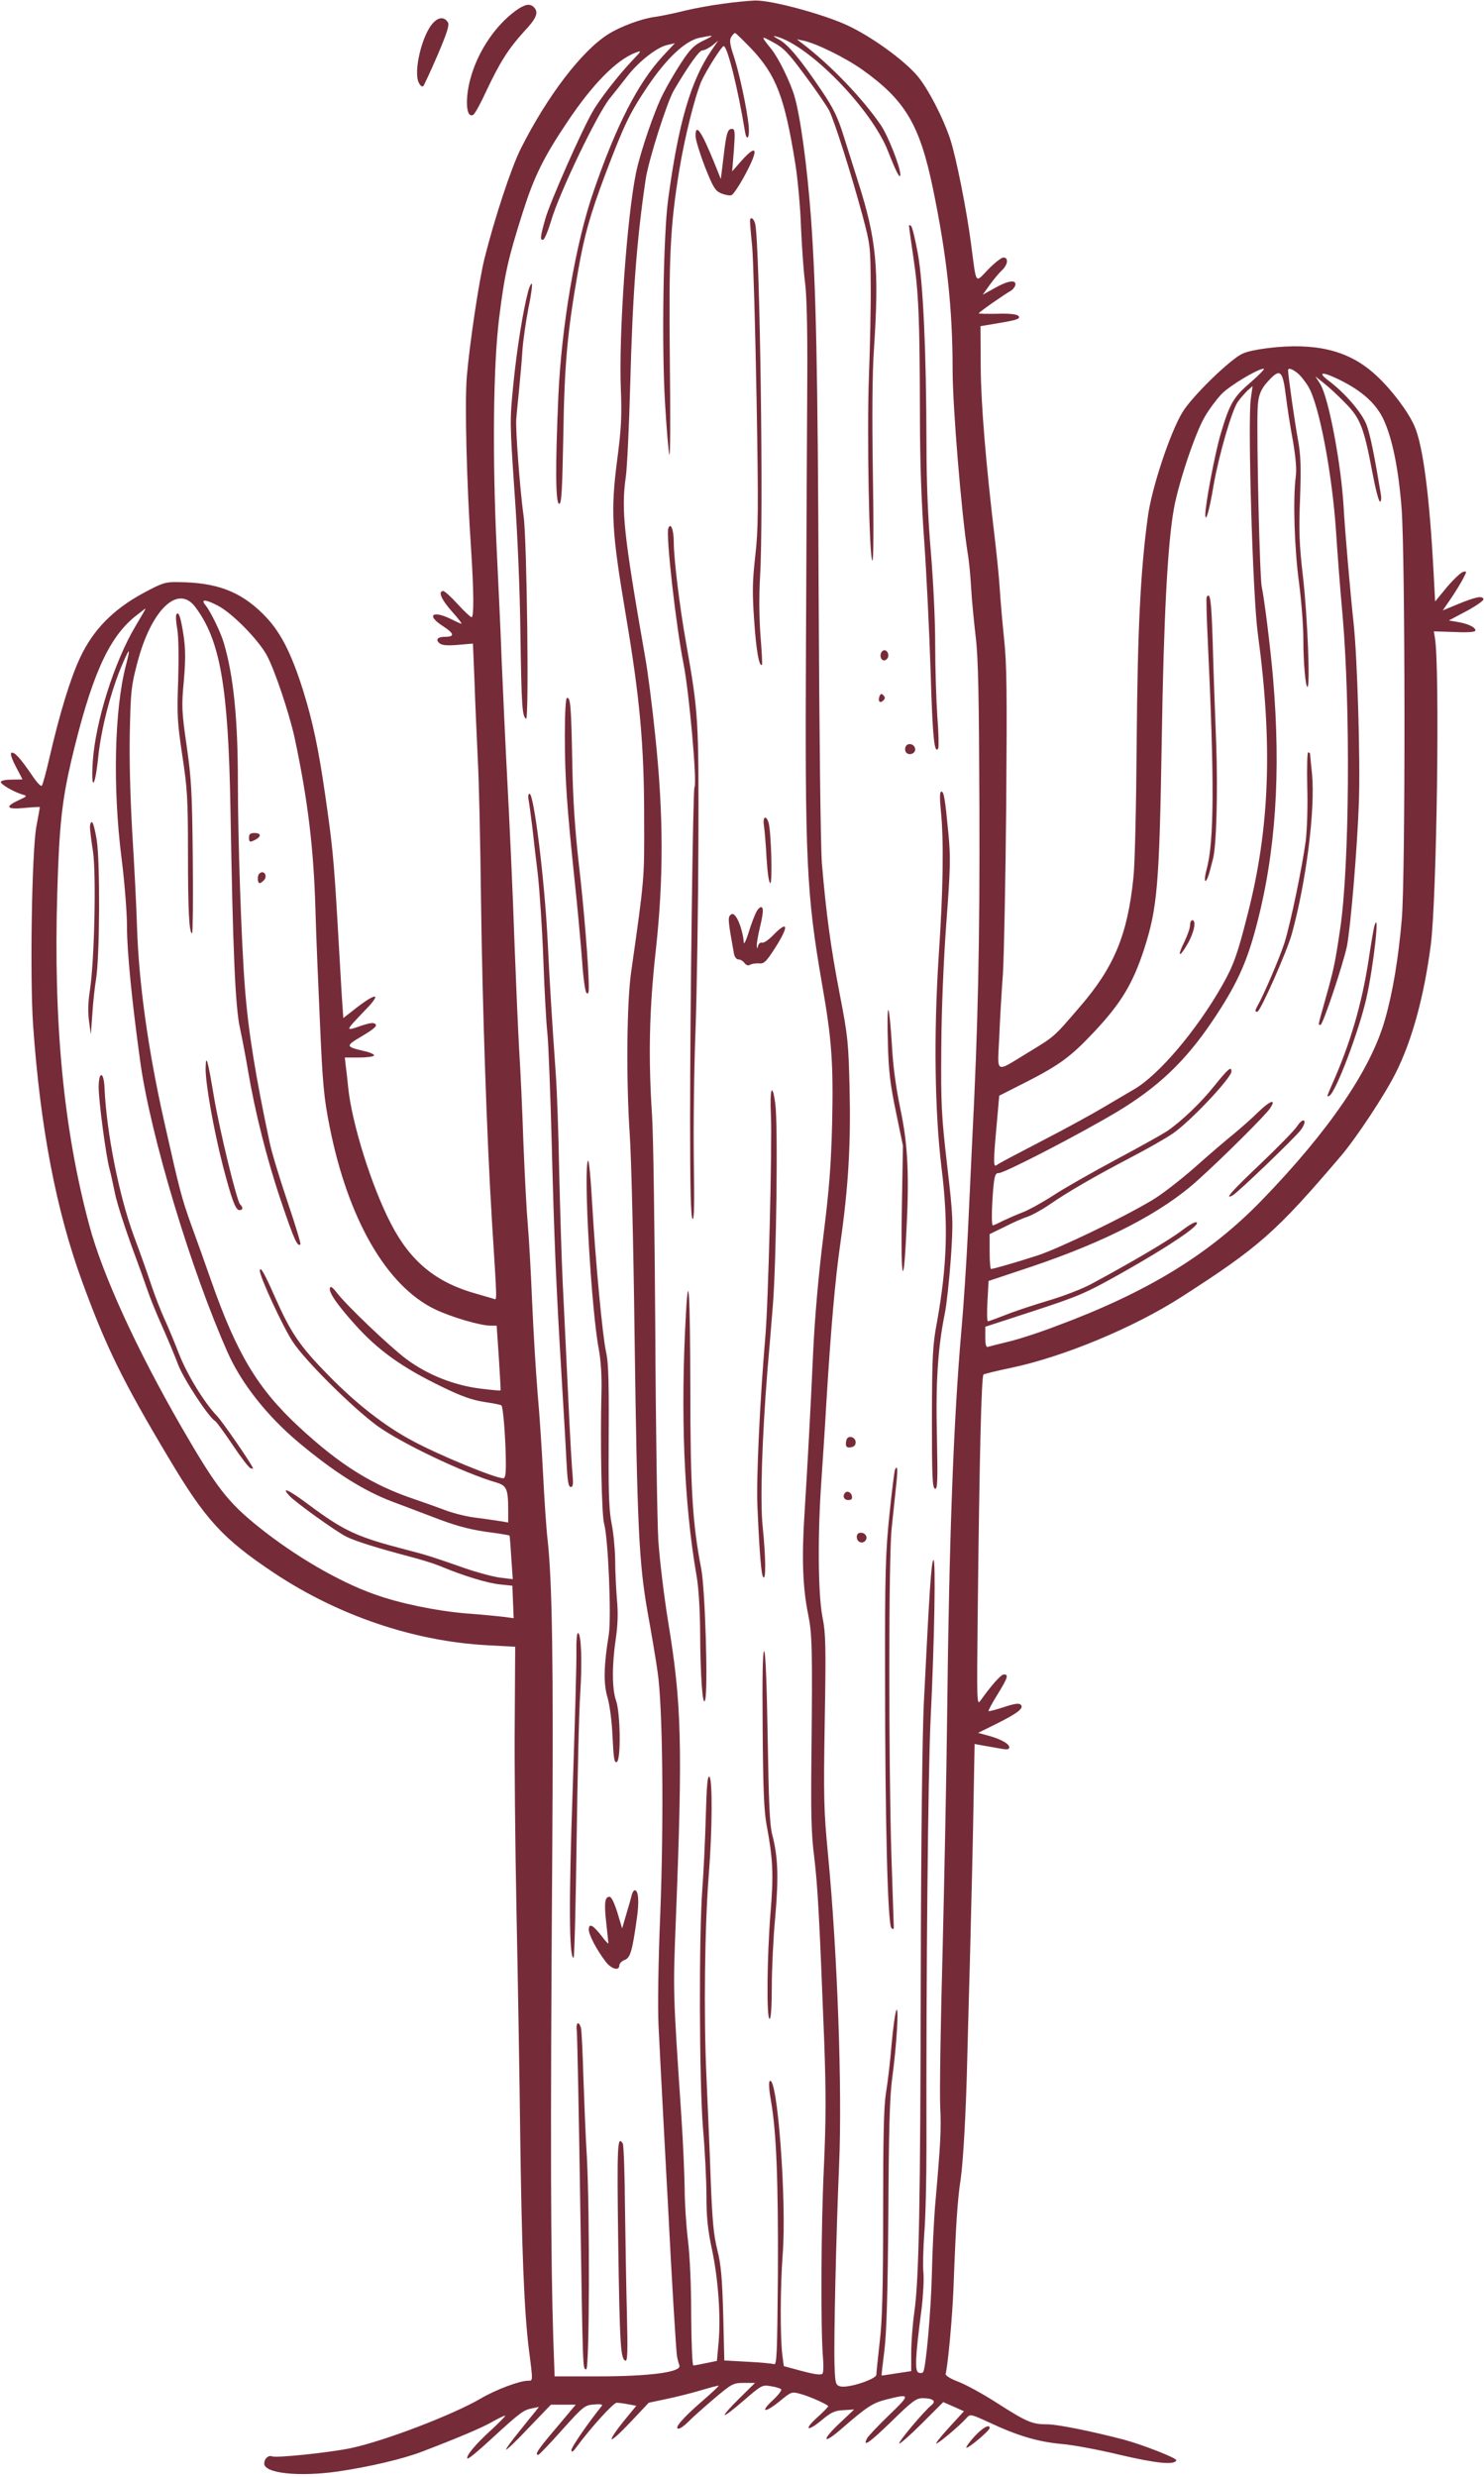 <?xml version="1.0" encoding="UTF-8" standalone="no"?><svg xmlns="http://www.w3.org/2000/svg" xmlns:xlink="http://www.w3.org/1999/xlink" fill="#000000" height="1502.5" preserveAspectRatio="xMidYMid meet" version="1" viewBox="-0.5 -0.3 900.8 1502.5" width="900.8" zoomAndPan="magnify"><g fill="#762b38" fill-rule="evenodd" id="change1_1"><path d="M 81.742 379.512 C 68.918 401.059 57.543 437.031 55.824 461.488 C 54.637 480.141 57.148 478.148 59.133 458.852 C 60.852 441.922 66.934 418.379 73.809 402.52 C 78.305 392.07 78.836 392.199 75.926 403.309 C 68.918 430.148 67.859 477.488 73.281 520.336 C 75.133 534.746 76.586 553.523 76.586 561.855 C 76.586 577.062 79.629 607.477 84.652 643.84 C 90.867 688.535 115.461 770.254 137.809 820.367 C 146.141 839.012 161.609 858.582 180.652 874.582 C 202.469 892.832 220.32 904.07 237.906 910.684 C 241.875 912.137 252.98 916.367 262.371 919.938 C 274.934 924.832 283.395 927.211 293.973 928.797 C 302.039 929.855 308.652 930.914 308.785 931.18 C 308.914 931.309 309.445 937.395 309.844 944.531 L 310.766 957.625 L 303.098 956.699 C 299 956.168 289.477 953.656 282.203 951.145 C 262.105 944.137 259.328 943.211 247.164 940.035 C 215.824 931.973 208.555 928.531 186.469 912.137 C 174.832 903.41 169.809 901.16 175.098 906.98 C 178.402 910.684 203.527 928.797 209.742 931.84 C 214.898 934.484 228.914 938.848 248.484 944.004 C 254.699 945.59 262.766 948.102 266.336 949.559 C 280.484 955.508 295.691 960.137 302.965 960.797 L 310.504 961.59 L 310.898 971.375 L 311.297 981.293 L 305.348 980.5 C 302.039 980.102 291.727 979.047 282.203 978.383 C 263.957 976.797 242.008 972.301 226.668 966.746 C 205.246 959.211 178.141 943.344 156.453 925.891 C 137.809 910.945 130.801 901.953 109.645 865.324 C 82.535 818.387 61.645 772.766 53.711 743.012 C 38.105 684.832 31.891 620.699 34.273 540.699 C 35.461 500.102 37.18 485.16 42.867 460.699 C 54.77 410.719 64.949 387.309 81.082 373.961 C 84.652 371.18 87.695 368.801 87.824 368.801 C 88.09 368.801 85.312 373.559 81.742 379.512 Z M 118.105 368 C 133.18 388.102 138.074 416 139.395 490.449 C 140.852 576.797 142.305 610.781 145.215 623.609 C 146.668 630.352 148.785 641.59 149.973 648.73 C 154.207 673.855 161.48 702.945 170.074 728.203 C 178.008 751.738 180.121 756.234 181.844 754.516 C 182.238 754.121 178.668 742.352 173.906 728.336 C 169.148 714.188 164.254 698.188 163.195 692.766 C 154.602 652.434 150.105 624.93 148.121 598.219 C 146.008 571.246 143.891 508.699 143.891 473.922 C 143.891 435.84 141.246 409.66 135.43 389.961 C 133.578 383.34 127.363 370.781 124.453 367.078 C 121.016 363.109 123.793 362.98 131.461 366.949 C 140.188 371.309 156.188 387.57 161.48 397.23 C 166.371 406.352 174.965 432.141 178.27 446.949 C 186.207 484.102 189.906 513.723 190.965 551.277 C 191.363 566.219 192.684 597.426 193.742 620.699 C 195.328 657.195 196.121 665.789 199.562 682.98 C 210.668 739.047 234.074 779.773 263.562 793.922 C 273.477 798.684 291.066 803.84 297.41 803.84 L 300.98 803.84 L 302.305 823.277 C 302.965 834.121 303.496 842.98 303.363 843.113 C 303.23 843.375 297.809 842.848 291.328 842.055 C 275.195 840.07 259.066 833.723 246.105 824.07 C 236.188 816.664 209.348 791.145 203.66 783.477 C 202.074 781.359 200.484 780.035 200.09 780.434 C 198.105 782.285 203.133 789.953 214.637 802.781 C 228.785 818.648 243.328 829.098 267.66 840.863 C 279.562 846.684 286.039 848.93 293.445 850.121 C 298.867 850.914 303.629 851.84 303.891 852.234 C 304.949 853.293 306.402 872.336 306.535 885.426 C 306.668 893.758 306.27 896.402 304.949 896.402 C 300.059 896.402 265.941 882.387 249.809 873.656 C 232.883 864.664 215.562 851.047 198.898 833.988 C 181.312 816.137 176.023 808.203 166.238 786.121 C 159.891 771.707 157.246 767.211 157.246 770.648 C 157.246 774.352 171.395 804.898 177.215 813.625 C 184.75 825.129 213.312 853.426 228.387 864.531 C 242.801 874.98 280.883 893.227 300.98 899.047 C 307.066 900.895 307.988 903.012 307.988 915.973 L 307.988 923.242 L 302.438 922.316 C 299.262 921.789 292.52 920.863 287.363 920.203 C 282.203 919.539 273.875 917.426 268.852 915.441 C 263.824 913.59 256.156 910.812 251.793 909.359 C 225.609 900.633 206.039 888.469 181.047 865.324 C 155.926 842.055 143.23 821.027 127.496 776.07 C 124.32 766.945 119.031 752.137 115.727 743.145 C 109.777 726.484 108.719 722.648 99.199 680.203 C 89.41 636.832 83.727 595.84 82.668 561.855 C 82.273 549.16 80.949 523.246 79.758 504.336 C 78.57 483.309 77.906 459.641 78.305 443.512 C 78.836 419.18 79.098 415.871 82.934 401.461 C 91.395 369.328 107.66 353.859 118.105 368 Z M 787.062 225.988 C 788.914 227.441 791.957 231.281 793.809 234.449 C 800.285 245.559 808.09 286.68 810.469 321.859 C 811.262 334.148 812.98 357.16 814.438 372.77 C 819.328 428.57 818.668 525.492 812.98 563.18 C 809.938 583.938 809.145 587.641 803.855 606.418 C 799.359 622.551 799.492 621.359 801.078 621.359 C 802.535 621.359 814.832 584.469 817.078 573.758 C 819.328 562.516 823.43 513.461 824.352 486.48 C 825.277 460.57 823.43 399.078 821.18 378.051 C 819.062 358.352 815.891 321.859 815.098 307.309 C 813.512 280.469 805.973 241.059 800.949 232.73 L 797.906 227.969 L 803.195 232.199 C 806.105 234.449 811.922 239.871 816.023 244.102 C 825.145 253.23 827.395 259.051 832.418 285.621 C 834.27 295.672 836.387 304 837.18 304 C 837.84 304 838.105 302.02 837.707 299.641 C 833.742 275.711 831.23 263.281 828.98 257.328 C 826.203 250.051 815.758 237.891 805.973 230.621 C 798.965 225.328 802.008 224.93 812.055 229.82 C 826.203 236.699 834.934 244.5 839.559 254.68 C 844.719 266.051 848.418 284.172 850.27 307.969 C 852.52 336.398 852.648 531.707 850.402 557.227 C 848.418 580.5 844.98 601.523 840.223 618.055 C 831.758 648.203 806.367 685.492 765.512 727.676 C 733.645 760.602 695.957 783.605 640.285 804.234 C 629.574 808.336 616.223 812.566 610.801 813.758 C 605.379 815.078 600.09 816.402 599.297 816.664 C 598.105 817.195 597.574 815.477 597.574 810.98 L 597.574 804.5 L 627.195 794.848 C 654.699 785.855 658.535 784.137 680.484 771.84 C 708.387 756.102 727.824 743.145 725.973 741.293 C 725.18 740.5 721.875 742.352 716.98 746.055 C 709.973 751.477 687.23 764.965 662.371 778.316 C 656.949 781.359 645.18 785.855 636.32 788.5 C 627.461 791.145 615.691 794.98 610.141 797.227 C 604.719 799.344 599.691 801.195 599.164 801.195 C 598.637 801.195 598.504 795.641 598.898 789.027 L 599.562 776.73 L 625.344 768.137 C 671.23 752.664 704.684 735.344 726.371 715.773 C 741.973 701.758 767.625 676.234 770.535 671.871 C 774.371 665.922 770.535 667.242 763.129 674.387 C 759.031 678.484 752.285 684.301 748.32 687.609 C 744.355 690.781 733.773 699.773 725.047 707.574 C 716.188 715.375 704.418 724.5 698.734 727.805 C 680.355 738.781 642.141 757.027 629.312 761.262 C 616.617 765.359 602.469 769.461 601.016 769.461 C 600.617 769.461 600.223 764.699 600.223 758.883 L 600.223 748.301 L 609.215 743.938 C 614.105 741.426 620.32 738.648 622.965 737.855 C 625.742 736.93 631.824 733.625 636.453 730.449 C 647.957 722.516 663.559 713.523 685.512 702.02 C 695.691 696.73 707.328 690.121 711.297 687.344 C 721.875 680.203 746.996 653.492 746.996 649.656 C 746.996 646.219 745.016 647.938 736.418 658.648 C 728.223 668.832 716.719 679.805 707.855 685.891 C 705.477 687.477 691.855 695.145 677.445 702.812 C 662.898 710.617 645.574 720.402 638.965 724.766 C 632.223 729.129 623.625 733.891 619.926 735.211 C 616.223 736.664 610.801 739.047 608.023 740.367 C 605.246 741.824 602.602 743.012 602.203 743.012 C 601.277 743.012 601.41 733.758 602.336 721.461 C 603.129 712.602 603.66 711.277 605.773 711.277 C 609.215 711.277 653.512 688.402 676.914 674.516 C 702.172 659.441 718.965 643.574 735.492 618.98 C 749.906 597.559 756.121 584.203 762.07 561.594 C 773.84 517.16 777.145 468.898 772.254 411.109 C 770.668 392.602 766.965 362.98 765.379 355.578 C 764.188 350.551 762.203 266.98 762.863 248.07 C 763.129 239.48 764.719 235.512 770.402 229.691 C 776.617 223.211 778.203 224.801 780.055 240 C 780.848 246.48 782.699 258.648 784.285 266.98 C 786.008 277.031 786.668 284.43 786.008 289.059 C 784.285 302.551 785.215 332.43 787.988 352.93 C 789.445 364.172 790.633 379.379 790.633 386.781 C 790.633 401.59 791.957 416.398 793.145 416.398 C 794.863 416.398 793.145 373.691 790.504 350.289 C 788.121 329.922 787.855 321.719 788.648 301.891 C 789.312 282.852 789.047 275.84 787.461 266.852 C 785.609 257.199 781.379 227.441 781.379 224.398 C 781.379 222.68 783.492 223.211 787.062 225.988 Z M 758.898 231.41 C 748.188 240.531 745.941 244.371 740.387 263.148 C 736.949 274.91 731.129 305.59 731.129 311.941 C 731.262 317.488 733.773 308.629 736.156 294.09 C 739.328 275.969 747.262 248.34 750.965 243.309 C 752.285 241.461 754.801 238.551 756.52 236.828 L 759.824 233.922 L 758.766 241.461 C 756.781 255.211 759.957 362.051 762.996 384 C 772.121 451.18 770.27 502.086 756.781 554.449 C 750.699 578.516 748.32 585.262 741.312 597.559 C 725.84 624.797 702.566 652.172 687.625 660.633 C 684.32 662.617 675.855 667.508 668.98 671.609 C 662.105 675.707 645.18 684.965 631.297 692.105 C 617.543 699.242 605.379 705.59 604.586 706.387 C 602.469 707.973 602.336 705.461 604.453 682.32 L 606.039 664.336 L 616.484 659.047 C 642.141 646.219 648.484 641.723 663.691 625.59 C 679.957 608.27 687.098 596.5 693.973 575.477 C 702.039 550.352 703.23 537.129 704.684 448.801 C 705.875 374.09 708.254 329.262 712.09 308.102 C 714.996 292.238 725.047 262.219 730.863 252.43 C 733.512 247.809 738.141 241.719 741.047 238.68 C 746.07 233.531 762.863 223.48 766.566 223.34 C 767.492 223.34 764.055 226.91 758.898 231.41 Z M 488.09 45.359 C 494.699 54.219 501.18 63.738 502.766 66.648 C 505.941 72.871 516.254 105.262 523.133 130.781 C 527.758 148.102 527.891 149.43 528.023 172.43 C 528.156 185.531 527.625 210.25 526.965 227.309 C 525.645 261.961 527.098 339.711 529.082 339.711 C 529.742 339.711 529.875 319.34 529.348 287.078 C 528.816 252.039 528.949 226.781 530.008 211.309 C 533.18 162.648 531.594 145.199 520.484 110.289 C 517.973 102.219 513.875 89.531 511.492 81.859 C 508.055 70.879 505.41 65.328 498.27 54.75 C 485.312 35.578 477.906 26.719 472.355 23.68 C 468.914 21.82 468.387 21.16 470.637 21.82 C 490.602 26.98 528.422 65.719 538.469 91.25 C 543.492 104.07 545.875 108.699 546.008 105.66 C 546.008 101.031 538.734 82.52 534.371 75.91 C 523.395 59.77 504.484 39.941 487.164 26.578 L 483.195 23.539 L 487.164 24.34 C 495.098 26.059 512.551 34.648 522.867 41.922 C 549.047 60.57 557.773 75.25 565.84 114.25 C 574.305 155.25 577.742 187.109 577.742 224.141 C 577.742 246.48 583.164 311.672 586.867 335.078 C 587.66 339.441 588.586 348.961 588.98 356.238 C 589.379 363.512 590.699 376.871 591.758 385.988 C 593.344 398.949 593.742 421.961 594.008 489.789 C 594.27 570.98 593.215 621.625 589.645 691.441 C 588.98 705.59 587.789 730.848 586.996 747.641 C 586.203 764.301 584.484 791.145 583.031 807.145 C 578.27 862.152 575.625 933.293 574.438 1039.211 C 574.039 1075.18 572.719 1140.102 571.66 1183.34 C 570.469 1226.578 569.809 1268.898 570.203 1277.23 C 570.867 1291.512 570.602 1297.988 567.031 1338.711 C 566.371 1347.441 565.445 1365.289 565.18 1378.379 C 564.652 1400.859 561.609 1435.77 559.891 1438.551 C 559.492 1439.211 558.172 1439.34 557.113 1438.949 C 554.734 1438.02 554.996 1429.949 558.832 1400.859 C 559.891 1392.141 560.422 1381.949 560.023 1378.25 C 559.625 1374.551 559.891 1363.84 560.551 1354.449 C 561.348 1345.059 561.875 1321.262 561.875 1301.691 C 561.609 1199.469 562.801 1075.309 564.387 1042.52 C 566.766 994.383 567.562 944.531 566.105 945.988 C 564.781 947.309 563.727 963.18 560.285 1032.602 C 559.359 1052.172 558.566 1116.699 558.438 1195.238 C 558.172 1337.922 557.379 1381.949 554.469 1402.578 C 553.41 1409.988 552.617 1421.09 552.617 1427.039 L 552.617 1438.02 L 543.758 1439.34 C 538.734 1440.141 534.637 1440.801 534.637 1440.66 C 534.504 1440.531 535.297 1433.66 536.355 1425.328 C 537.676 1414.352 538.336 1391.34 538.734 1342.68 C 538.996 1291.238 539.527 1271.672 541.113 1260.039 C 543.758 1240.328 545.215 1216.398 543.625 1219.039 C 542.965 1220.102 541.645 1229.359 540.719 1239.539 C 539.926 1249.719 538.336 1263.078 537.277 1269.289 C 535.957 1277.762 535.562 1296.27 535.562 1342.02 C 535.562 1388.301 535.031 1407.738 533.445 1420.699 C 532.387 1430.09 531.461 1438.949 531.461 1440.141 C 531.461 1442.91 514.402 1448.469 509.645 1447.281 C 506.734 1446.48 506.469 1445.691 506.07 1434.852 C 505.543 1419.512 506.996 1356.57 508.852 1312.672 C 510.832 1267.309 507.793 1183.871 502.105 1124.629 C 499.594 1098.449 499.328 1090.648 500.121 1043.84 C 500.914 998.219 500.781 990.684 498.668 980.234 C 496.023 965.82 495.758 930.254 498.141 897.062 C 498.934 884.633 500.387 864.137 501.047 851.441 C 503.824 806.219 506.336 776.469 509.645 753.594 C 514.535 719.211 515.988 693.426 515.195 659.707 C 514.535 632.07 514.141 627.973 509.113 602.188 C 503.691 574.02 500.914 553.262 498.402 523.508 C 497.609 513.988 496.816 444.699 496.422 359.539 C 495.891 221.102 494.832 174.949 491.793 132.102 C 489.41 99.969 485.312 70.219 481.742 58.059 C 479.23 49.461 472.09 34.922 467.727 29.488 C 461.113 21.301 461.113 21.16 468.652 25.262 C 475.133 28.699 478.039 31.738 488.09 45.359 Z M 426.203 24.469 C 420.785 27.109 418.402 29.488 412.852 37.961 C 409.148 43.641 404.387 51.84 402.141 56.34 C 396.719 66.781 388.254 91.77 385.609 104.34 C 380.059 131.051 375.031 202.051 376.355 235.641 C 377.016 252.039 376.617 259.969 374.105 278.879 C 370.141 309.691 370.801 321.988 379.262 372.102 C 387.859 423.012 390.504 451.051 390.504 496.398 C 390.637 533.426 390.766 531.973 382.57 589.625 C 379.926 608.535 379.527 654.684 381.773 688.137 C 382.699 701.227 384.023 755.707 384.684 809.129 C 386.27 926.152 387.328 947.574 392.617 977.723 C 394.867 990.02 397.645 1006.422 398.699 1014.09 C 401.742 1034.449 402.535 1102.289 400.289 1160.859 C 399.098 1188.629 398.699 1217.191 399.23 1228.301 C 399.758 1238.879 401.082 1265.328 402.27 1287.141 C 403.461 1308.961 404.652 1332.102 405.047 1338.711 C 407.164 1381.422 409.941 1426.52 410.469 1429.289 C 410.867 1431.141 411.527 1433.52 411.926 1434.711 C 412.98 1438.68 393.41 1441.191 362.734 1441.191 L 336.156 1441.191 L 335.363 1418.98 C 333.773 1368.469 333.512 1299.309 334.699 1127.141 C 335.496 1008 334.699 959.605 331.926 933.953 C 331.133 927.477 329.941 909.492 329.148 893.891 C 328.355 878.285 326.898 856.336 325.844 844.965 C 324.914 833.59 323.328 808.863 322.535 789.953 C 321.742 771.047 320.551 749.758 319.891 742.746 C 319.23 735.738 318.039 713.656 317.246 693.824 C 316.586 673.988 315.395 647.938 314.602 635.906 C 313.941 623.871 312.75 596.766 311.957 575.738 C 310.637 538.188 309.18 505.656 306.668 458.051 C 306.008 444.961 304.816 419.051 304.023 400.531 C 303.363 382.02 301.906 351.34 300.98 332.43 C 298.336 276.238 298.867 222.148 302.438 192.93 C 305.742 166.219 307.859 156.699 316.719 128.801 C 323.594 107.109 329.281 95.34 343.957 73.531 C 359.164 50.781 373.711 35.969 385.348 31.609 C 389.18 30.148 389.047 30.422 383.23 36.5 C 375.031 45.102 363.395 60.039 359.297 67.309 C 352.684 78.551 332.98 123.25 330.469 132.629 C 327.43 143.352 327.164 145.719 329.281 145.059 C 330.074 144.801 332.188 139.77 333.906 134.09 C 338.668 117.301 362.074 68.629 369.742 59.25 C 372.52 55.809 377.277 49.859 380.32 45.891 C 387.062 37.16 398.305 28.301 404.52 26.98 L 409.148 25.922 L 401.609 33.988 C 386.668 50.25 373.578 75.77 359.824 115.711 C 348.852 147.309 340.254 197.82 338.402 240.531 C 336.551 282.32 336.684 305.328 338.934 305.328 C 340.387 305.328 340.785 297.531 341.445 263.281 C 342.105 220.172 343.957 200.73 350.438 163.84 C 354.27 142.148 357.578 130.391 366.832 105.66 C 378.203 75.77 381.512 68.629 392.355 52.5 C 403.988 35.18 415.363 24.469 424.09 22.621 C 433.348 20.77 433.609 20.898 426.203 24.469 Z M 455.562 29.23 C 470.637 45.23 475.793 58.578 482.27 99.051 C 483.727 108.172 485.312 125.359 485.711 137.391 C 486.238 149.43 487.297 164.238 488.09 170.449 C 489.148 177.719 489.676 197.82 489.543 227.309 C 489.41 252.43 489.016 324.371 488.75 387.309 C 488.09 522.715 489.016 541.758 498.535 596.898 C 504.355 629.953 505.41 644.5 504.617 680.863 C 503.957 706.781 502.898 720.664 499.195 750.285 C 496.289 773.559 494.039 799.344 493.113 819.707 C 491.395 856.863 489.941 884.234 487.824 918.219 C 486.105 944.664 486.766 963.047 490.07 979.047 C 492.453 990.812 492.719 999.012 492.059 1063.672 C 491.66 1099.512 491.926 1112.199 493.773 1126.48 C 495.891 1144.07 496.949 1164.172 499.855 1239.281 C 500.914 1268.898 500.914 1285.691 499.594 1314.648 C 497.875 1349.949 497.609 1412.629 499.062 1429.949 C 499.461 1434.32 499.328 1438.551 498.801 1439.469 C 498.008 1440.531 494.699 1440.141 486.504 1438.02 L 475.262 1434.98 L 474.336 1427.84 C 473.016 1416.469 473.148 1386.578 474.602 1367.141 C 477.113 1334.879 471.297 1257.391 466.668 1262.148 C 466.008 1262.809 466.402 1268.102 467.461 1273.922 C 470.766 1292.828 471.957 1322.32 471.691 1378.91 C 471.297 1427.84 471.031 1434.449 469.312 1433.789 C 468.254 1433.391 460.98 1432.73 453.312 1432.328 L 439.164 1431.539 L 438.504 1403.641 C 437.84 1381.289 437.18 1373.488 434.934 1364.5 C 432.684 1355.641 431.891 1346.781 430.965 1323.512 C 430.438 1307.109 429.113 1278.281 428.32 1259.379 C 426.602 1221.949 427.262 1167.609 429.773 1136.398 C 431.891 1109.559 432.023 1079.41 430.172 1077.559 C 428.98 1076.371 428.453 1082.449 427.926 1101.621 C 427.527 1115.641 426.602 1135.469 425.809 1145.66 C 423.691 1174.75 423.957 1261.891 426.203 1290.449 C 427.395 1303.941 428.32 1322.449 428.32 1331.711 C 428.32 1344.531 429.113 1352.328 431.625 1363.969 C 435.461 1382.09 437.047 1404.172 435.727 1420.301 L 434.668 1431.801 L 428.188 1433.129 C 424.484 1433.922 421.047 1434.578 420.387 1434.578 C 419.727 1434.578 419.195 1421.891 419.062 1404.43 C 419.062 1385.922 418.27 1368.328 417.082 1358.551 C 416.023 1349.82 415.098 1335.801 415.098 1327.469 C 414.965 1319.141 414.172 1299.441 413.113 1283.84 C 407.957 1206.879 407.957 1208.73 409.809 1162.449 C 413.906 1057.461 413.246 1033 405.047 983.277 C 402.535 967.805 399.891 945.723 399.098 934.086 C 398.438 922.449 397.512 863.871 397.246 803.973 C 396.852 744.07 396.055 686.418 395.262 675.707 C 393.016 641.328 393.543 612.5 397.512 576.664 C 402.402 532.367 402.27 493.762 397.246 446.02 C 395.395 427.91 392.617 406.48 391.164 398.551 C 378.074 323.969 376.484 308.898 379.395 288.801 C 380.188 282.98 381.379 257.988 382.039 233.262 C 383.496 177.719 386.008 145.059 391.43 108.43 C 393.148 96.93 404.387 61.488 408.617 54.352 C 417.609 39.148 423.957 30.289 425.809 30.289 C 427 30.289 429.645 28.961 431.758 27.379 L 435.461 24.34 L 431.363 30.289 C 418.801 48.672 411.262 74.449 405.047 120.871 C 402.141 142.422 401.082 209.988 403.195 244.5 C 404.121 260.102 405.312 274.121 405.84 275.578 C 406.371 277.031 406.504 251.77 406.105 219.379 C 405.445 155.25 406.238 137 411.926 102.352 C 415.098 83.18 421.047 59.109 425.148 49.199 C 427.793 43.109 437.578 27.641 438.766 27.641 C 441.016 27.641 447.363 53.16 451.594 78.82 C 452.652 85.961 454.637 83.711 453.973 76.172 C 452.914 65.719 448.422 44.57 444.98 33.988 C 442.469 26.578 442.203 23.941 443.395 22.09 C 444.188 20.77 445.246 19.711 445.645 19.711 C 446.172 19.711 450.535 24.07 455.562 29.23 Z M 438.238 1.988 C 430.965 2.922 420.254 4.898 414.438 6.352 C 408.617 7.809 400.949 9.391 397.246 9.922 C 388.914 10.98 376.223 15.738 368.816 20.371 C 352.551 30.551 331.66 58.059 315.66 89.789 C 309.711 101.691 299.66 132.238 293.578 156.57 C 290.141 170.578 284.586 208.141 282.867 227.969 C 281.543 244.102 282.734 292.629 285.512 333.762 C 287.098 358.352 287.23 374.09 285.773 374.09 C 285.113 374.09 281.281 370.52 277.312 366.148 C 273.348 361.789 269.379 358.219 268.586 358.219 C 265.148 358.219 267.395 363.379 273.742 370.52 C 277.445 374.621 280.09 378.051 279.562 378.051 C 279.164 378.051 276.52 376.871 273.875 375.539 C 262.238 369.59 257.875 372.77 268.188 379.379 C 275.328 384 275.727 385.988 269.645 385.988 C 265.016 385.988 263.691 387.711 266.336 389.961 C 267.793 391.148 271.098 391.41 277.445 390.879 L 286.57 390.09 L 287.496 412.172 C 287.891 424.34 288.816 445.488 289.477 459.379 C 290.27 473.129 291.066 511.211 291.461 544.004 C 292.254 609.195 295.031 690.254 298.074 739.707 C 301.379 792.73 301.379 788.102 298.867 787.441 C 297.676 787.047 293.18 785.855 288.816 784.531 C 264.355 777.789 248.75 765.098 236.852 742.086 C 224.949 719.211 212.914 680.602 210.801 658.914 C 210.402 654.684 209.742 648.863 209.348 646.086 L 208.816 641.195 L 217.281 641.195 C 222.039 641.195 226.141 640.664 226.535 640.004 C 226.934 639.344 224.156 638.02 220.32 637.227 C 209.082 634.582 209.082 634.188 219.395 628.105 C 226.535 623.871 228.52 622.02 227.461 620.965 C 226.27 619.773 223.891 620.172 218.074 622.152 C 208.816 625.328 208.949 625.195 221.246 612.367 C 231.031 602.32 228.52 601.395 216.355 610.648 L 207.891 617.262 L 206.965 603.773 C 206.57 596.367 205.246 574.816 204.188 555.906 C 202.074 520.602 201.281 512.137 196.785 481.199 C 192.816 453.691 189.246 437.031 183.562 418.781 C 176.156 395.25 169.41 382.148 158.965 371.969 C 145.215 358.352 130.801 352.93 107.266 352.801 C 99.727 352.672 97.875 353.328 86.105 359.672 C 68.121 369.461 56.09 381.762 48.289 398.289 C 42.34 410.852 35.859 431.871 29.512 459.379 C 27.527 468.102 25.414 475.77 24.883 476.301 C 24.355 476.961 21.844 474.32 19.199 470.352 C 12.059 459.91 8.355 455.672 6.504 456.328 C 5.578 456.602 6.371 459.379 9.016 464.531 C 11.266 468.77 13.113 472.328 13.113 472.469 C 13.113 472.469 10.34 472.602 6.898 472.602 C 3.328 472.602 0.289 473.129 0.023 473.922 C -0.504 475.25 7.824 480.141 13.379 481.719 C 16.156 482.52 15.891 482.781 10.734 485.16 C 2.141 489.129 3.461 490.852 14.438 489.789 C 19.461 489.262 23.695 489.129 23.695 489.262 C 23.695 489.531 22.77 494.82 21.578 501.031 C 18.801 516.5 17.609 592.402 19.594 621.625 C 23.957 683.641 33.609 734.152 49.477 777.395 C 63.758 816.531 74.074 837.559 101.578 883.574 C 124.188 921.656 134.637 933.027 165.973 953.922 C 204.852 979.707 250.734 995.309 295.297 997.691 L 312.223 998.613 L 311.957 1043.039 C 311.691 1067.512 312.223 1119.609 313.016 1158.879 C 313.809 1198.148 314.867 1258.852 315.262 1293.762 C 316.188 1364.102 317.645 1401.66 320.551 1424.93 C 323.066 1444.5 323.066 1443.84 320.023 1443.84 C 314.867 1443.84 300.453 1449.262 291.461 1454.551 C 274.535 1464.469 232.484 1480.602 211.992 1484.828 C 199.031 1487.469 167.43 1490.781 164.652 1489.719 C 162.402 1488.801 159.891 1491.18 159.891 1494.09 C 159.891 1500.039 181.047 1502.281 204.852 1498.852 C 223.758 1496.07 243.859 1491.309 255.098 1487.078 C 277.578 1478.48 291.988 1472.398 298.203 1468.828 C 301.906 1466.711 305.477 1465 306.141 1465 C 306.668 1465 302.965 1468.828 297.676 1473.719 C 287.891 1482.578 282.074 1489.719 283.262 1491.039 C 283.793 1491.441 289.875 1486.422 297.016 1479.801 C 314.867 1463.41 317.246 1461.559 322.27 1460.629 L 326.637 1459.711 L 324.254 1462.75 C 322.934 1464.328 318.438 1469.891 314.336 1475.039 C 310.105 1480.199 306.668 1484.961 306.668 1485.621 C 306.668 1486.281 312.883 1480.469 320.289 1472.531 L 333.906 1458.379 L 348.98 1458.379 L 337.082 1472.531 C 325.844 1485.75 323.859 1488.801 326.238 1488.801 C 326.766 1488.801 333.246 1482.051 340.652 1473.719 C 353.609 1459.309 354.402 1458.648 360.09 1458.25 C 363.926 1457.852 365.512 1458.25 364.852 1459.039 C 356.254 1469.75 346.336 1484.172 346.336 1485.891 C 346.469 1487.469 347.262 1487.078 349.379 1484.172 C 358.105 1472.27 371.988 1457.059 373.84 1457.191 C 375.031 1457.191 378.203 1457.59 380.852 1458.121 L 385.742 1459.039 L 377.809 1468.699 C 373.445 1474.121 370.27 1478.879 370.801 1479.281 C 371.328 1479.801 376.484 1475.039 382.438 1468.699 L 393.277 1457.191 L 403.859 1454.949 C 409.676 1453.75 419.195 1451.379 424.883 1449.66 C 430.699 1447.941 435.594 1446.609 435.727 1446.879 C 435.988 1447.012 431.363 1451.379 425.543 1456.398 C 413.906 1466.449 408.355 1472.93 411.395 1472.93 C 412.453 1472.93 414.965 1471.078 417.215 1468.828 C 419.328 1466.578 426.336 1460.371 432.684 1454.949 C 443.793 1445.559 444.586 1445.16 451.062 1445.16 L 457.809 1445.16 L 448.289 1454.551 C 443 1459.711 439.031 1464.199 439.43 1464.602 C 439.824 1465 444.98 1461.031 451.062 1455.738 C 461.645 1446.609 462.172 1446.219 467.328 1447.141 C 470.238 1447.539 473.148 1448.469 473.676 1449 C 474.203 1449.52 472.09 1452.43 468.781 1455.469 C 460.586 1463.012 463.492 1463.801 472.617 1456.398 C 479.891 1450.449 480.023 1450.32 485.578 1451.898 C 490.203 1453.09 500.52 1457.59 502.238 1459.18 C 502.504 1459.441 499.594 1462.48 495.758 1465.922 C 487.031 1473.719 489.41 1475.18 498.402 1467.641 C 503.957 1463.012 506.203 1461.949 511.492 1461.691 L 517.973 1461.289 L 508.719 1470.02 C 498.008 1480.199 498.934 1482.852 509.906 1473.328 C 525.906 1459.441 529.215 1457.328 537.543 1455.211 C 552.223 1451.512 552.355 1452.039 539.262 1464.602 C 532.652 1470.949 526.699 1477.289 525.906 1478.609 C 522.734 1484.699 527.23 1481.52 540.586 1468.57 C 553.145 1456.27 555.66 1454.422 559.492 1454.422 C 565.711 1454.422 567.957 1456.141 565.047 1458.52 C 560.285 1462.352 544.551 1481.129 545.348 1481.922 C 545.742 1482.32 551.957 1476.898 559.098 1469.75 L 572.055 1456.801 L 578.402 1459.57 L 584.617 1462.352 L 575.891 1471.871 C 571.133 1477.031 567.43 1481.66 567.824 1481.922 C 568.355 1482.578 581.973 1471.211 586.07 1466.578 C 588.453 1463.941 588.586 1463.941 599.824 1469.09 C 617.277 1477.289 629.574 1480.859 643.594 1482.18 C 650.602 1482.711 666.734 1485.75 679.297 1488.801 C 701.379 1493.949 712.484 1495.141 713.543 1492.102 C 713.941 1490.781 692.914 1482.578 681.543 1479.539 C 661.18 1474.25 641.215 1470.281 635.129 1470.281 C 626.008 1470.281 622.832 1468.961 604.453 1457.191 C 596.254 1451.898 585.809 1446.219 581.312 1444.5 C 576.156 1442.52 573.246 1440.66 573.512 1439.609 C 574.965 1434.18 577.609 1404.699 578.27 1387.641 C 579.727 1348.898 580.652 1334.621 582.637 1321.52 C 584.223 1310.68 585.941 1279.211 586.602 1249.461 C 586.734 1246.148 587.395 1217.59 588.32 1185.988 C 589.113 1154.379 590.172 1112.469 590.438 1093.031 L 591.098 1057.59 L 595.328 1058.379 C 597.711 1058.781 602.336 1059.57 605.906 1060.238 C 610.801 1061.16 612.121 1061.031 612.121 1059.57 C 612.121 1057.461 606.965 1054.551 599.031 1052.43 L 593.215 1050.852 L 603.66 1045.691 C 617.016 1039.078 621.246 1035.91 619.129 1033.789 C 618.07 1032.73 615.559 1033 608.816 1035.238 C 604.055 1036.828 599.824 1037.891 599.562 1037.621 C 599.297 1037.359 601.676 1032.859 604.98 1027.57 C 611.328 1017.262 611.855 1015.41 608.816 1015.41 C 607.098 1015.41 601.145 1022.148 594.668 1031.281 C 592.422 1034.449 592.422 1032.07 592.949 981.027 C 594.008 884.234 595.195 834.254 596.52 833.461 C 597.18 833.062 604.586 831.211 612.914 829.492 C 644.652 822.883 687.492 805.16 716.719 786.387 C 763.66 756.234 774.105 747.113 813.512 700.832 C 822.766 689.988 840.09 663.805 846.699 650.582 C 856.617 630.883 863.891 604.301 867.988 572.965 C 871.691 544.402 873.543 403.969 870.504 386.648 L 869.84 382.68 L 882.402 383.078 C 890.734 383.48 895.098 383.078 895.098 382.148 C 895.098 380.172 890.602 378.051 884.387 377 L 878.965 376.07 L 889.676 370.379 C 895.625 367.211 900.254 363.91 899.988 363.109 C 899.328 360.871 895.23 361.789 884.52 366.148 L 875.262 369.988 L 880.418 362.449 C 883.195 358.352 886.504 352.93 887.691 350.551 C 889.938 346.32 889.938 346.051 887.691 346.578 C 886.367 346.852 882.008 350.949 877.906 355.711 L 870.633 364.57 L 869.707 347.109 C 867.195 299.91 863.23 269.762 858.07 258.121 C 854.367 249.66 844.719 236.699 835.727 228.238 C 820.254 213.43 801.609 208 774.766 210.25 C 765.113 211.18 757.445 212.5 753.742 214.219 C 746.336 217.531 723.195 240 717.246 249.789 C 709.711 262.219 698.469 296.07 696.223 313.391 C 691.727 346.32 690.008 382.422 689.477 450.121 C 689.215 487.41 688.418 524.039 687.492 532.105 C 683.926 566.883 675.727 586.582 654.566 610.914 C 638.965 629.027 639.891 628.234 623.359 638.285 C 603.129 650.582 604.98 651.508 606.039 629.16 C 606.438 618.715 607.492 601.129 608.285 590.285 C 608.949 579.309 609.875 533.426 610.27 488.07 C 610.801 420.371 610.668 402.379 608.949 386.91 C 607.891 376.602 606.699 362.719 606.305 356.238 C 605.906 349.621 604.586 336.93 603.527 327.809 C 597.973 281.391 594.934 245.031 594.801 222.02 L 594.668 197.559 L 604.055 195.969 C 617.016 193.859 619.395 193.059 617.543 191.211 C 616.617 190.289 611.727 189.762 604.852 190.02 C 598.637 190.148 593.609 190.02 593.609 189.762 C 593.609 189.102 608.816 178.52 612.781 176.27 C 614.238 175.48 615.559 173.762 615.824 172.57 C 616.484 169.129 611.195 169.922 603.129 174.551 L 595.988 178.52 L 600.223 172.57 C 602.602 169.262 605.906 165.301 607.625 163.711 C 611.328 160.27 611.855 155.91 608.551 155.91 C 607.359 155.91 603.129 159.211 599.297 163.18 C 591.23 171.512 592.285 173.102 588.98 147.969 C 586.336 127.352 579.855 94.949 576.285 84.102 C 571.926 70.879 562.402 52.629 556.055 45.359 C 547.461 35.578 528.551 21.961 514.141 15.211 C 499.855 8.469 467.727 -0.262 457.809 0.012 C 454.371 0.141 445.512 0.93 438.238 1.988" fill="inherit"/><path d="M 421.711 82.121 C 421.711 84.5 424.355 92.961 427.395 100.898 C 432.422 113.461 433.609 115.441 437.312 117.031 C 439.691 117.961 442.469 118.48 443.527 118.09 C 444.586 117.691 448.156 112.398 451.461 106.32 C 460.188 90.191 459.395 86.219 449.477 97.328 L 443.926 103.672 L 444.98 90.719 C 445.773 79.738 445.645 77.891 443.793 77.891 C 441.148 77.891 440.355 80.27 438.637 95.34 L 437.047 108.301 L 432.949 98.121 C 425.277 79.34 421.711 74.059 421.711 82.121" fill="inherit"/><path d="M 454.766 133.82 C 454.766 134.879 455.297 141.762 456.09 149.43 C 456.75 156.961 457.941 198.219 458.734 240.93 C 459.926 309.559 459.793 320.93 457.941 337.059 C 456.223 352.398 456.09 359.012 457.277 375.941 C 458.469 394.051 460.32 404.629 462.039 402.91 C 462.305 402.648 461.906 394.719 461.113 385.328 C 460.32 374.352 460.188 361.531 460.852 349.621 C 463.098 313.922 460.719 148.898 457.941 135.672 C 457.148 132.102 454.766 130.648 454.766 133.82" fill="inherit"/><path d="M 405.18 320.141 C 403.594 324.238 409.809 379.379 414.438 402.52 C 417.742 419.051 422.766 474.578 421.047 477.23 C 420.121 478.68 418.402 612.633 418.402 679.145 C 418.402 719.344 418.801 737.988 419.859 739.047 C 420.914 740.102 421.047 729.922 420.652 703.078 C 420.387 682.449 420.785 646.883 421.711 624.004 C 422.504 601.129 423.297 550.484 423.43 511.609 C 423.691 435.441 423.43 432 415.891 389.289 C 412.055 367.871 408.484 338.52 408.484 328.73 C 408.484 321.059 406.637 316.301 405.18 320.141" fill="inherit"/><path d="M 463.23 500.633 C 463.629 503.41 464.422 512.402 464.816 520.469 C 465.348 529.062 466.27 535.41 467.062 535.41 C 468.52 535.41 467.594 503.938 466.008 498.648 C 464.422 493.762 462.305 495.211 463.23 500.633" fill="inherit"/><path d="M 458.602 552.863 C 457.676 554.582 455.562 560.004 453.973 565.16 C 452.254 570.715 450.934 573.098 450.934 571.113 C 450.668 566.352 448.422 558.816 446.305 555.906 C 444.852 553.922 444.055 553.656 442.734 554.848 C 441.277 556.301 441.543 559.078 444.98 577.988 C 445.379 580.234 446.566 581.691 447.758 581.691 C 448.949 581.691 450.535 582.617 451.461 583.938 C 452.52 585.262 453.711 585.656 454.898 584.863 C 455.957 584.336 458.336 583.938 460.188 584.07 C 463.23 584.469 464.551 583.145 469.84 574.945 C 478.566 561.328 478.039 557.492 468.781 567.012 C 466.008 569.922 462.965 571.906 462.039 571.508 C 461.113 571.246 460.059 572.039 459.66 573.359 C 459.133 575.477 458.996 575.477 458.867 573.098 C 458.867 571.641 459.66 566.883 460.719 562.516 C 462.965 553.129 463.098 549.953 461.379 549.953 C 460.719 549.953 459.395 551.277 458.602 552.863" fill="inherit"/><path d="M 467.461 676.5 C 468.254 693.953 465.875 790.746 464.023 811.113 C 460.852 848.137 458.469 897.062 459.262 913.59 C 460.586 943.477 461.645 955.242 462.832 956.434 C 464.551 958.285 464.289 943.871 462.438 925.625 C 460.852 910.152 462.039 872.203 465.348 830.945 C 466.141 822.219 467.594 804.367 468.652 791.277 C 470.766 764.434 471.824 681.922 470.105 669.227 C 468.254 655.477 466.668 659.973 467.461 676.5" fill="inherit"/><path d="M 415.891 796.172 C 412.453 857.129 414.699 911.477 422.238 955.109 C 423.562 962.254 424.355 975.477 424.484 988.828 C 424.617 1017.391 426.074 1036.039 427.527 1030.879 C 429.379 1024.672 427.527 963.309 425.148 951.277 C 419.859 923.906 418.535 902.879 418.535 841.789 C 418.402 784.531 417.477 768.27 415.891 796.172" fill="inherit"/><path d="M 462.438 1048.07 C 462.699 1084.828 463.23 1097.922 464.816 1106.648 C 468.652 1127.012 469.18 1136.672 467.195 1160.199 C 465.082 1186.91 464.684 1224.328 466.668 1224.328 C 467.461 1224.328 467.988 1216.93 467.988 1204.762 C 467.988 1194.051 468.914 1174.879 470.105 1162.191 C 472.223 1137.859 471.691 1125.82 468.254 1112.602 C 466.668 1106.379 466.141 1093.559 465.477 1053.23 C 464.949 1020.828 464.156 1001.52 463.363 1001.262 C 462.438 1001 462.172 1017 462.438 1048.07" fill="inherit"/><path d="M 320.023 176.672 C 316.98 188.301 313.281 211.051 311.164 232.199 C 308.914 254.68 308.914 255.609 311.824 298.32 C 313.676 323.711 315.133 359.148 315.395 384 C 316.059 428.172 316.453 434.25 318.832 435.711 C 320.684 436.898 319.363 327.672 317.379 313.262 C 315.133 297.129 312.355 260.238 312.883 253.762 C 313.148 250.449 313.941 242.391 314.602 235.91 C 315.262 229.301 316.188 218.852 316.586 212.629 C 316.98 206.422 318.699 194.648 320.289 186.449 C 322.008 178.391 322.801 171.77 322.27 171.77 C 321.742 171.77 320.684 174.02 320.023 176.672" fill="inherit"/><path d="M 342.371 445.762 C 342.371 471.672 343.562 488.469 348.188 532.766 C 350.039 549.824 352.023 572.039 352.816 582.219 C 353.477 592.27 354.668 601.129 355.461 601.922 C 356.52 602.98 356.914 602.055 356.914 598.883 C 356.914 586.848 353.875 549.426 350.832 523.641 C 348.586 503.676 347.262 485.16 346.867 462.02 C 346.203 427.379 345.809 423.012 343.691 423.012 C 342.898 423.012 342.371 431.738 342.371 445.762" fill="inherit"/><path d="M 320.422 485.16 C 320.816 487.41 321.742 494.422 322.535 500.766 C 323.195 507.113 324.785 520.336 325.973 530.121 C 327.031 539.906 328.617 562.781 329.281 581.031 C 329.941 599.145 331 619.773 331.793 626.648 C 332.453 633.523 333.645 664.203 334.438 694.746 C 335.891 751.605 337.082 780.172 340.52 836.895 C 341.578 854.746 342.898 876.566 343.297 885.426 C 343.957 897.988 344.484 901.691 345.941 901.691 C 347.262 901.691 347.527 900.234 347.133 895.344 C 346.734 891.906 345.41 869.82 344.355 846.152 C 343.297 822.484 341.711 791.543 341.047 777.395 C 340.387 763.242 339.461 733.094 338.934 710.617 C 338.535 688.004 337.609 661.824 336.949 652.434 C 334.438 617.129 333.113 594.914 331.926 570.449 C 330.074 533.293 323.594 481.199 320.949 481.199 C 320.156 481.199 319.891 482.91 320.422 485.16" fill="inherit"/><path d="M 356.387 703.738 C 353.609 709.953 358.371 794.055 363 818.254 C 364.32 825.523 364.852 834.781 364.586 844.699 C 363.793 874.582 364.719 918.746 366.172 923.773 C 368.684 932.5 370.668 980.367 369.082 990.945 C 365.906 1010.52 365.773 1021.09 368.289 1029.43 C 369.609 1034.051 370.934 1043.84 371.328 1053.359 C 371.988 1066.711 372.387 1069.359 373.973 1068.43 C 376.484 1066.852 376.09 1038.809 373.445 1031.281 C 370.934 1024.27 370.934 1009.328 373.312 993.59 C 374.504 985.262 374.766 978.121 373.973 969.789 C 373.445 963.18 372.914 952.469 372.914 945.723 C 372.785 939.109 371.859 929.324 370.801 924.168 C 369.348 917.16 368.816 906.582 368.949 882.121 C 369.215 837.953 368.949 826.715 367.363 819.707 C 365.246 810.316 360.883 763.641 359.031 731.113 C 358.105 714.055 356.914 702.418 356.387 703.738" fill="inherit"/><path d="M 349.379 1001.789 C 349.512 1008.27 348.453 1045.559 347.133 1084.828 C 344.75 1152.27 344.883 1187.309 347.66 1187.309 C 348.188 1187.309 348.98 1155.309 349.512 1116.172 C 350.039 1077.16 350.965 1036.57 351.758 1026.121 C 352.949 1007.34 352.289 990.285 350.305 990.285 C 349.645 990.285 349.246 995.441 349.379 1001.789" fill="inherit"/><path d="M 382.965 1149.23 C 382.57 1150.949 381.113 1156.102 379.66 1160.859 L 377.148 1169.461 L 374.238 1159.809 C 372.387 1153.988 370.668 1150.289 369.477 1150.289 C 366.57 1150.289 366.172 1154.121 367.496 1166.148 C 368.156 1172.371 368.816 1177.922 368.816 1178.449 C 368.816 1179.109 366.832 1177 364.586 1173.949 C 359.43 1167.34 356.914 1166.02 356.914 1170.25 C 356.914 1173.289 361.543 1182.289 367.098 1189.559 C 370.402 1194.051 375.43 1195.512 375.43 1191.941 C 375.43 1190.75 376.883 1189.289 378.602 1188.629 C 382.039 1187.309 383.23 1183.738 386.008 1163.898 C 387.594 1153.191 387.062 1146.32 384.816 1146.32 C 384.156 1146.32 383.363 1147.641 382.965 1149.23" fill="inherit"/><path d="M 349.645 1231.871 C 349.906 1234.648 350.832 1279.469 351.625 1331.441 C 353.348 1442.379 353.215 1436.172 355.328 1436.961 C 357.312 1437.621 357.578 1342.422 355.727 1307.898 C 354.934 1295.738 354.141 1273.922 353.609 1259.379 C 353.215 1244.828 352.551 1231.609 352.156 1229.891 C 350.832 1225.129 348.852 1226.578 349.645 1231.871" fill="inherit"/><path d="M 374.766 1360.141 C 375.691 1422.949 376.223 1430.621 379.133 1431.672 C 380.453 1432.07 380.586 1425.988 380.059 1403.898 C 379.66 1388.43 379.133 1359.078 378.867 1338.578 C 378.734 1318.219 378.074 1300.762 377.543 1299.969 C 374.238 1294.551 373.973 1301.031 374.766 1360.141" fill="inherit"/><path d="M 551.297 136.73 C 551.297 137.531 552.484 146.121 553.941 155.91 C 557.113 177.059 557.773 192.398 557.906 250.449 C 557.906 280.199 558.832 305.059 560.551 328.469 C 561.875 347.379 563.594 382.551 564.387 406.75 C 565.578 446.949 566.637 457.531 569.016 453.691 C 569.41 452.898 569.277 444.301 568.484 434.648 C 567.824 425 567.164 405.16 567.164 390.621 C 567.164 375.41 565.973 351.609 564.52 334.422 C 562.801 314.32 561.875 292.77 561.875 268.301 C 561.742 212.371 559.891 172.301 556.719 153.922 C 555.133 145.199 553.277 137.531 552.617 136.871 C 551.824 136.07 551.297 136.07 551.297 136.73" fill="inherit"/><path d="M 535.031 394.719 C 533.047 396.699 534.105 400.672 536.484 400.27 C 537.676 400 538.734 398.68 538.734 397.359 C 538.734 394.719 536.617 393.262 535.031 394.719" fill="inherit"/><path d="M 533.312 422.219 C 532.254 425.129 533.711 426.578 535.691 424.602 C 536.883 423.41 536.883 422.621 535.691 421.43 C 534.504 420.238 533.973 420.5 533.312 422.219" fill="inherit"/><path d="M 549.18 452.77 C 548.652 453.961 548.914 455.539 549.711 456.328 C 551.691 458.32 555.527 456.469 554.996 453.82 C 554.469 450.781 550.238 449.988 549.18 452.77" fill="inherit"/><path d="M 570.602 491.379 C 572.453 509.492 572.055 539.379 569.277 580.105 C 566.238 626.914 566.898 674.254 570.996 707.973 C 575.23 741.953 574.438 767.211 568.223 801.855 C 565.578 815.871 565.312 822.617 565.18 859.906 C 565.18 894.812 565.445 902.219 567.031 902.746 C 568.617 903.277 568.75 898.254 568.223 871.145 C 567.43 837.953 568.75 817.328 573.113 795.906 C 574.172 790.484 575.758 775.543 576.684 762.848 C 578.141 740.5 578.141 738.648 574.438 706.648 C 570.996 676.898 570.602 669.891 570.867 635.906 C 570.996 612.633 572.188 583.543 573.906 559.871 C 576.422 526.816 576.551 519.41 575.23 505.656 C 573.113 483.57 572.453 479.871 570.867 479.871 C 569.941 479.871 569.809 483.441 570.602 491.379" fill="inherit"/><path d="M 538.469 632.602 C 538.867 649.656 539.926 657.723 543.359 674.254 L 547.594 694.746 L 546.934 731.773 C 546.141 772.766 547.727 784.797 549.445 751.477 C 551.562 713.262 550.766 694.617 546.008 672.27 C 543.23 658.781 541.512 646.086 540.852 632.863 C 540.188 622.152 539.262 612.898 538.734 612.367 C 538.203 611.84 538.07 620.965 538.469 632.602" fill="inherit"/><path d="M 513.875 872.07 C 513.348 872.602 512.949 874.188 512.949 875.508 C 512.949 877.359 513.742 878.02 515.988 877.625 C 517.84 877.359 518.898 876.301 518.898 874.582 C 518.898 871.938 515.594 870.352 513.875 872.07" fill="inherit"/><path d="M 542.832 890.98 C 542.438 891.641 540.852 904.07 539.395 918.484 C 537.016 941.492 536.617 953.656 536.75 1018.051 C 536.75 1104.531 538.336 1166.949 540.586 1169.191 C 541.645 1170.25 542.039 1170.121 542.039 1168.672 C 542.039 1167.738 541.379 1148.039 540.586 1125.16 C 538.867 1069.23 538.867 944.93 540.719 927.078 C 541.512 919.277 542.699 907.906 543.359 901.82 C 544.551 890.98 544.422 888.203 542.832 890.98" fill="inherit"/><path d="M 512.551 905.129 C 510.699 907.109 511.758 909.625 514.402 909.625 C 516.254 909.625 516.914 908.965 516.652 907.375 C 516.254 904.996 514.008 903.805 512.551 905.129" fill="inherit"/><path d="M 519.562 931.973 C 519.562 934.879 522.602 936.469 524.586 934.484 C 526.566 932.5 524.98 929.461 522.07 929.461 C 520.484 929.461 519.562 930.387 519.562 931.973" fill="inherit"/><path d="M 731.926 361.922 C 731.66 362.449 731.926 373.961 732.586 387.309 C 736.684 473.66 736.551 510.02 731.926 527.078 C 730.863 530.914 730.602 534.086 731.262 534.086 C 731.789 534.086 732.98 531.574 733.773 528.402 C 734.566 525.359 735.492 521.922 735.758 520.863 C 737.875 513.461 738.801 479.609 737.742 450.781 C 737.078 432.93 736.023 405.43 735.625 389.559 C 734.832 364.039 734.172 358.352 731.926 361.922" fill="inherit"/><path d="M 721.875 560.93 C 721.875 562.648 720.285 567.145 718.438 570.98 C 713.809 580.234 715.262 581.16 720.418 572.172 C 724.387 565.293 725.84 557.891 723.195 557.891 C 722.535 557.891 721.875 559.211 721.875 560.93" fill="inherit"/><path d="M 793.016 476.961 C 793.41 488.73 792.883 503.145 792.09 509.758 C 789.84 526.285 782.965 559.344 779.262 571.379 C 776.484 580.105 766.699 603.113 762.863 609.723 C 761.277 612.633 761.145 613.426 762.734 613.426 C 764.453 613.426 780.848 576.664 783.758 565.824 C 792.484 533.953 797.906 490.578 795.922 469.289 C 795.262 463.078 794.734 457.66 794.734 457 C 794.602 456.469 794.07 456.07 793.543 456.07 C 793.016 456.07 792.75 465.461 793.016 476.961" fill="inherit"/><path d="M 833.742 561.461 C 833.344 562.781 831.758 571.906 830.305 581.691 C 826.203 608.535 819.195 632.336 808.617 656.27 C 804.781 664.996 804.648 665.523 806.504 664.336 C 810.469 661.953 824.223 625.59 828.848 605.492 C 833.215 586.32 837.312 549.824 833.742 561.461" fill="inherit"/><path d="M 786.668 683.113 C 784.949 685.625 775.031 695.805 764.586 705.723 C 747.395 721.988 742.105 727.938 747.789 724.766 C 751.098 722.914 785.078 690.254 788.914 685.359 C 791.031 682.582 791.824 680.203 791.164 679.543 C 790.367 678.746 788.648 680.203 786.668 683.113" fill="inherit"/><path d="M 106.602 372.371 C 106.074 373.16 106.34 377.262 107.133 381.488 C 107.926 386.121 108.059 398.82 107.66 412.43 C 106.867 433.059 107.133 437.961 110.172 458.051 C 113.215 478.02 113.609 484.629 113.609 517.031 C 113.609 551.938 114.273 565.824 116.121 565.824 C 116.52 565.824 116.785 545.461 116.52 520.602 C 116.121 480.672 115.727 472.469 112.816 452.238 C 109.777 431.078 109.645 428.039 111.098 412.699 C 112.156 400 112.156 393.66 110.965 385.461 C 109.246 374.09 107.926 370.25 106.602 372.371" fill="inherit"/><path d="M 150.637 507.641 C 150.637 510.684 151.164 510.816 154.734 508.965 C 158.305 506.98 157.906 504.996 153.941 504.996 C 151.562 504.996 150.637 505.656 150.637 507.641" fill="inherit"/><path d="M 156.852 529.723 C 155.527 530.914 155.793 535.41 157.113 535.41 C 157.777 535.41 158.965 534.484 159.891 533.426 C 162.141 530.648 159.363 527.078 156.852 529.723" fill="inherit"/><path d="M 124.32 647.938 C 124.188 656.664 129.082 684.566 134.77 706.781 C 140.059 727.012 142.438 733.758 144.816 733.758 C 147.066 733.758 147.195 732.172 145.215 730.188 C 143.23 728.203 132.918 685.758 129.48 665.656 C 125.512 641.855 124.453 638.418 124.32 647.938" fill="inherit"/><path d="M 54.105 501.293 C 54.105 503.012 54.898 509.625 55.957 516.234 C 57.941 530.121 56.883 581.559 54.105 600.203 C 52.918 607.738 52.785 614.086 53.578 619.375 L 54.637 627.309 L 55.562 614.746 C 55.957 607.871 57.016 598.352 57.809 593.594 C 60.059 580.105 60.32 522.188 58.207 509.227 C 57.281 503.277 55.957 498.379 55.297 498.379 C 54.637 498.379 54.105 499.711 54.105 501.293" fill="inherit"/><path d="M 59.395 659.309 C 59.395 667.508 63.758 700.301 65.875 708.367 C 66.668 711.012 68.121 718.02 69.312 723.707 C 70.504 729.523 75 743.41 79.098 754.781 C 83.328 766.152 87.824 778.715 89.148 782.684 C 90.469 786.648 94.305 796.172 97.742 803.84 C 101.18 811.508 105.543 821.953 107.527 827.242 C 110.832 836.102 126.039 859.242 130.008 861.625 C 130.934 862.152 135.691 868.766 140.719 876.172 C 145.609 883.574 150.504 889.922 151.562 890.316 C 152.617 890.715 153.281 890.715 153.016 890.184 C 151.43 886.484 134.371 861.891 131.195 858.582 C 123.66 850.781 113.082 833.59 108.188 821.027 C 105.543 814.152 101.445 804.367 99.199 799.477 C 96.949 794.582 93.379 785.328 91.266 778.98 C 89.148 772.633 84.52 759.41 80.816 749.625 C 71.824 725.293 64.156 686.812 62.965 659.84 C 62.57 649.523 59.395 648.996 59.395 659.309" fill="inherit"/><path d="M 312.484 6.219 C 300.586 14.949 290.402 29.629 285.645 45.359 C 281.543 58.719 282.203 72.07 286.832 69.289 C 287.758 68.77 291.461 62.02 294.898 54.488 C 303.098 37.16 308.254 29.102 317.645 18.781 C 325.18 10.852 326.637 7.148 323.594 4.102 C 321.082 1.59 318.039 2.25 312.484 6.219" fill="inherit"/><path d="M 262.637 13.359 C 255.758 20.238 250.207 43.379 253.773 49.988 C 254.57 51.711 255.758 52.5 256.422 51.969 C 256.949 51.309 260.914 42.852 265.148 33.059 C 270.832 19.711 272.422 14.82 271.363 13.23 C 269.246 9.922 266.074 9.922 262.637 13.359" fill="inherit"/><path d="M 590.965 1477.691 C 587.926 1481 585.809 1484.039 586.07 1484.43 C 586.996 1485.23 600.223 1474.121 600.223 1472.531 C 600.223 1469.891 595.988 1472.27 590.965 1477.691" fill="inherit"/></g></svg>